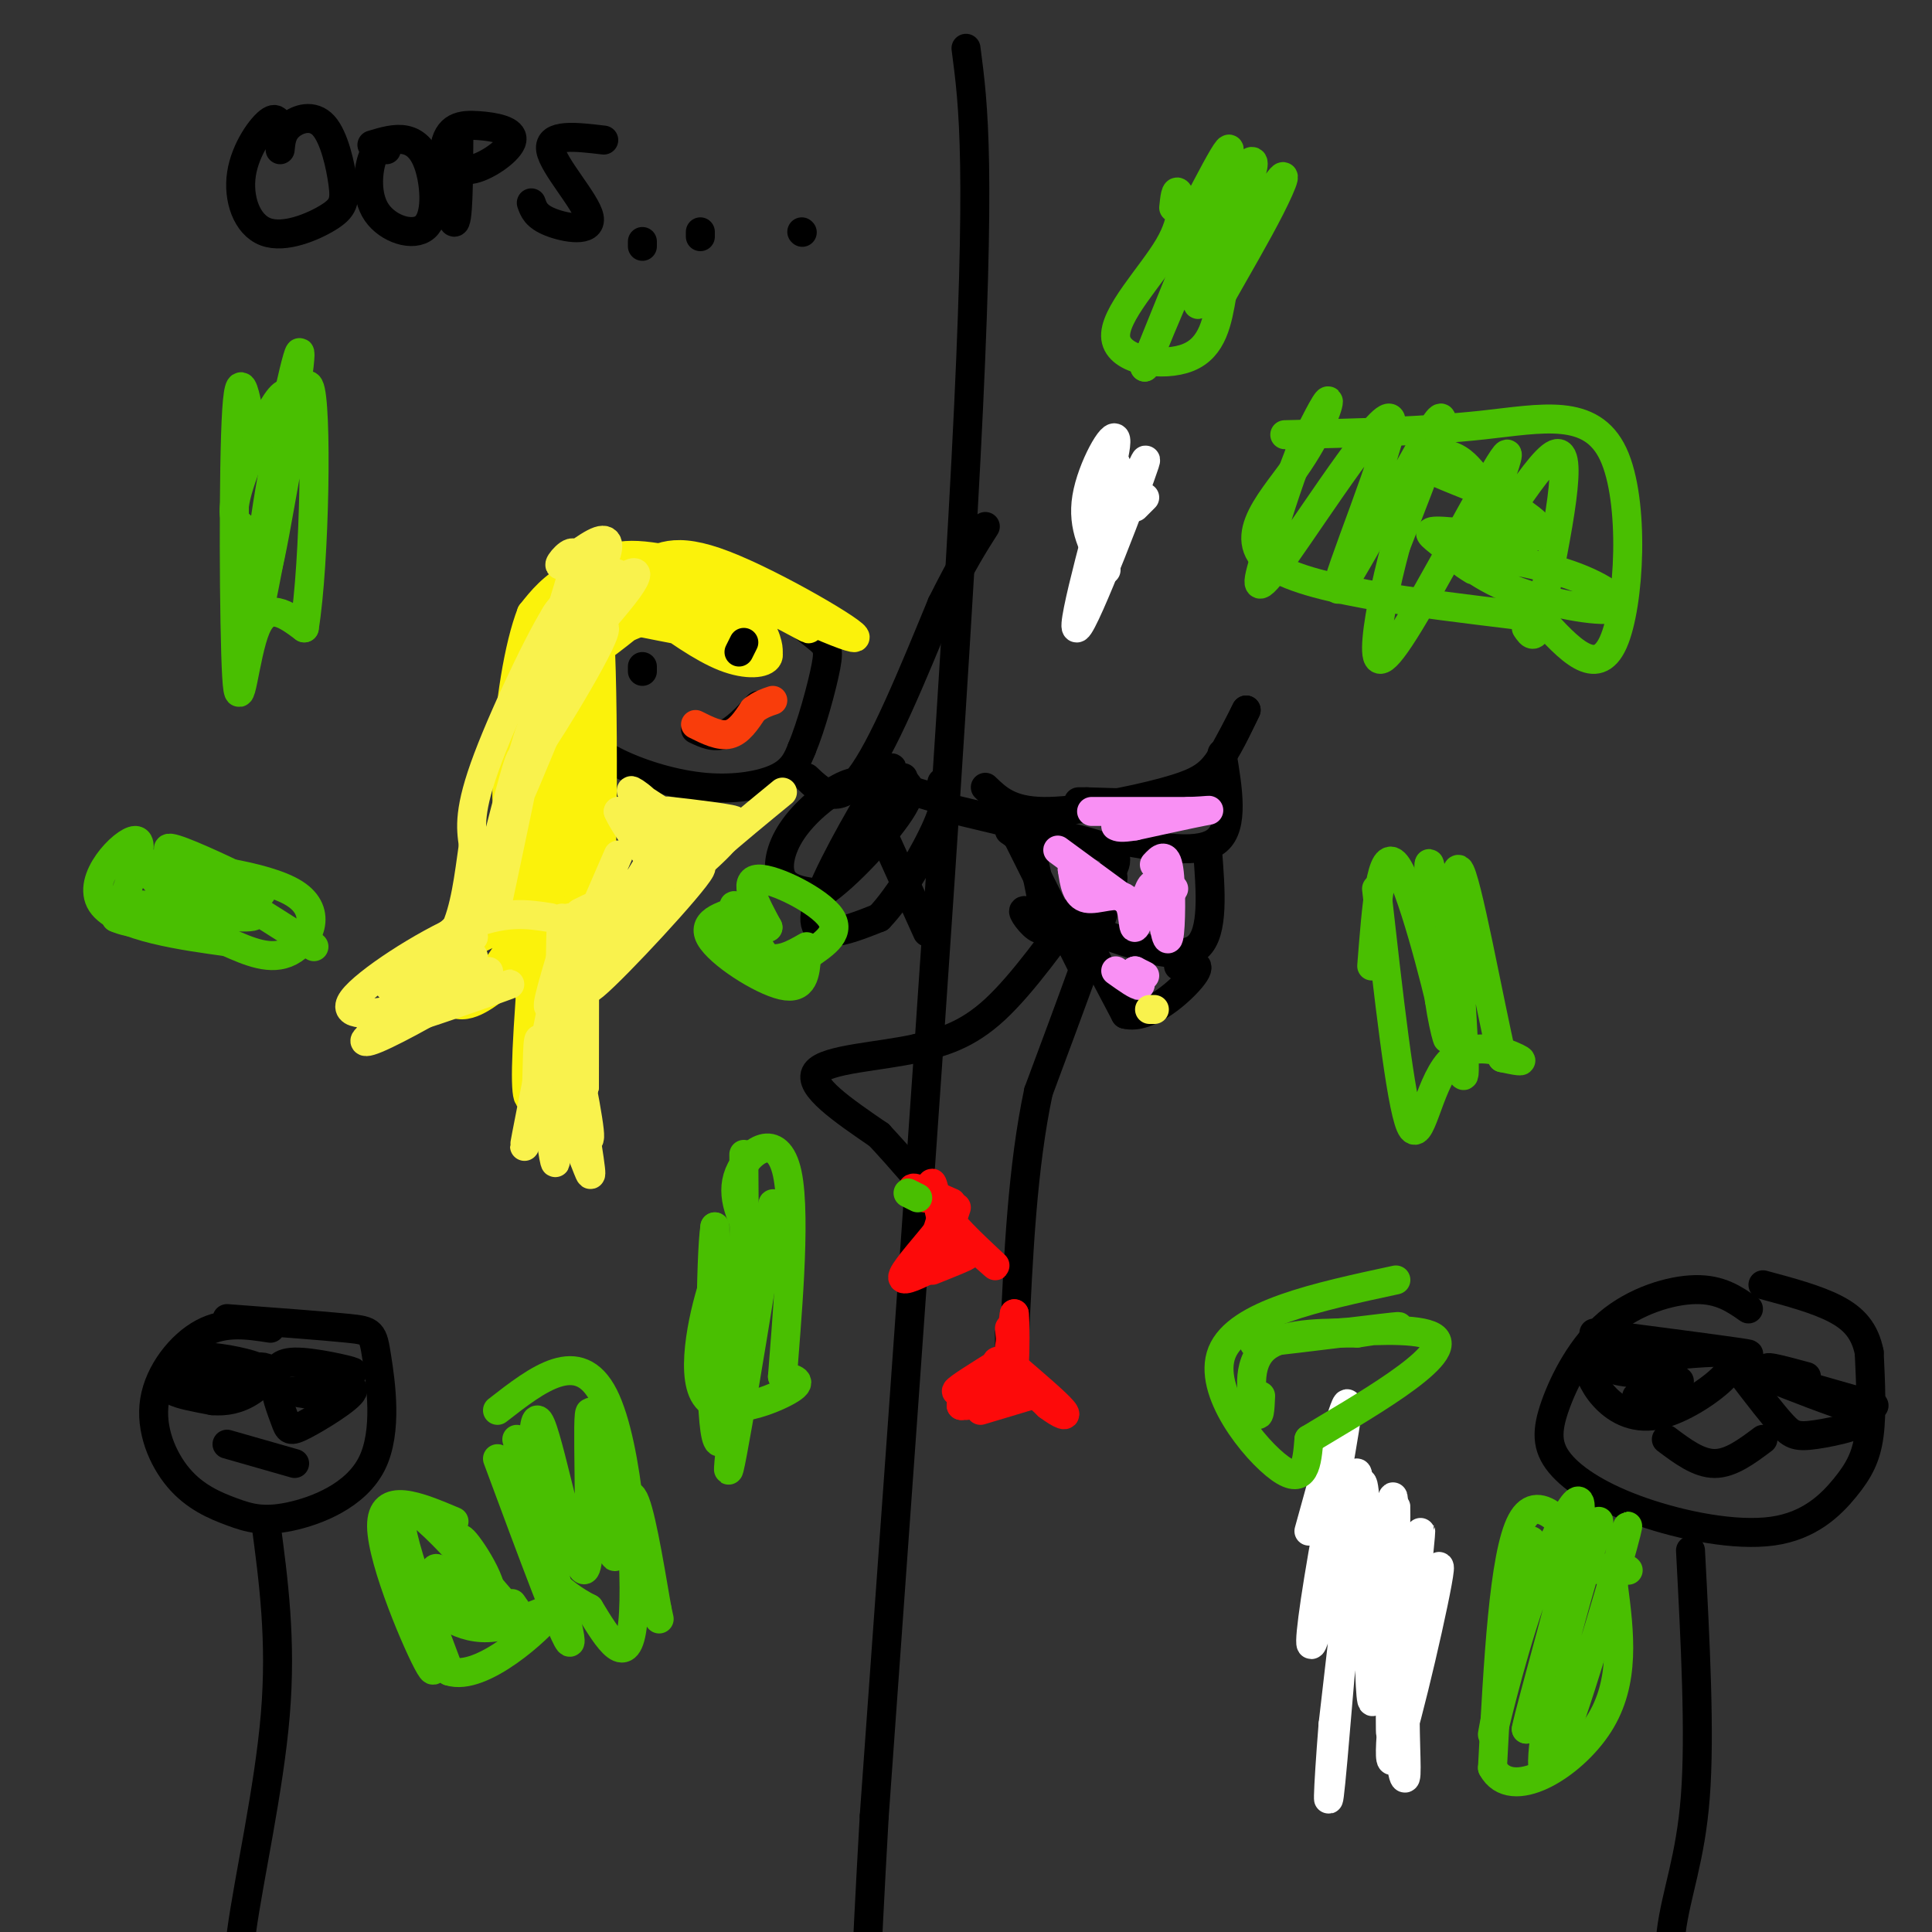 <svg viewBox='0 0 400 400' version='1.1' xmlns='http://www.w3.org/2000/svg' xmlns:xlink='http://www.w3.org/1999/xlink'><rect x="0" y="0" width="400" height="400" fill="#333333" stroke="none"/><g fill='none' stroke='rgb(0,0,0)' stroke-width='6' stroke-linecap='round' stroke-linejoin='round'><path d='M200,10c1.583,12.000 3.167,24.000 0,85c-3.167,61.000 -11.083,171.000 -19,281'/><path d='M181,376c-3.533,62.111 -2.867,76.889 -3,82c-0.133,5.111 -1.067,0.556 -2,-4'/><path d='M148,122c-0.848,-2.095 -1.696,-4.190 -6,-3c-4.304,1.190 -12.063,5.666 -16,8c-3.937,2.334 -4.051,2.528 -5,6c-0.949,3.472 -2.732,10.223 -2,15c0.732,4.777 3.980,7.579 9,10c5.020,2.421 11.813,4.459 18,5c6.187,0.541 11.768,-0.417 15,-2c3.232,-1.583 4.116,-3.792 5,-6'/><path d='M166,155c1.912,-4.501 4.193,-12.753 5,-17c0.807,-4.247 0.140,-4.490 -3,-7c-3.140,-2.510 -8.754,-7.289 -13,-9c-4.246,-1.711 -7.123,-0.356 -10,1'/><path d='M167,161c3.167,3.000 6.333,6.000 11,0c4.667,-6.000 10.833,-21.000 17,-36'/><path d='M195,125c4.333,-8.667 6.667,-12.333 9,-16'/><path d='M178,162c0.000,0.000 14.000,31.000 14,31'/><path d='M187,161c-2.000,0.167 -4.000,0.333 -3,1c1.000,0.667 5.000,1.833 9,3'/><path d='M195,167c0.000,0.000 25.000,6.000 25,6'/><path d='M220,173c6.689,1.600 10.911,2.600 11,5c0.089,2.400 -3.956,6.200 -8,10'/><path d='M223,188c-4.311,5.867 -11.089,15.533 -17,21c-5.911,5.467 -10.956,6.733 -16,8'/><path d='M190,217c-7.733,1.778 -19.067,2.222 -21,5c-1.933,2.778 5.533,7.889 13,13'/><path d='M182,235c4.500,4.833 9.250,10.417 14,16'/><path d='M225,189c3.333,-5.583 6.667,-11.167 5,-5c-1.667,6.167 -8.333,24.083 -15,42'/><path d='M215,226c-3.333,15.667 -4.167,33.833 -5,52'/><path d='M210,278c-1.000,8.333 -1.000,3.167 -1,-2'/></g>
<g fill='none' stroke='rgb(251,242,11)' stroke-width='6' stroke-linecap='round' stroke-linejoin='round'><path d='M124,125c-2.155,11.332 -4.309,22.663 -5,35c-0.691,12.337 0.083,25.678 1,16c0.917,-9.678 1.978,-42.375 2,-41c0.022,1.375 -0.994,36.821 -1,49c-0.006,12.179 0.997,1.089 2,-10'/><path d='M123,174c-0.018,-14.455 -1.063,-45.591 -1,-39c0.063,6.591 1.233,50.911 2,51c0.767,0.089 1.129,-44.053 0,-57c-1.129,-12.947 -3.751,5.301 -5,19c-1.249,13.699 -1.124,22.850 -1,32'/><path d='M118,180c-0.705,-4.494 -1.969,-31.730 0,-44c1.969,-12.270 7.170,-9.575 12,-10c4.830,-0.425 9.289,-3.970 7,-2c-2.289,1.970 -11.325,9.456 -14,11c-2.675,1.544 1.011,-2.854 9,-6c7.989,-3.146 20.283,-5.042 21,-5c0.717,0.042 -10.141,2.021 -21,4'/><path d='M132,128c-7.187,0.001 -14.655,-1.997 -9,-1c5.655,0.997 24.432,4.989 22,4c-2.432,-0.989 -26.074,-6.958 -28,-8c-1.926,-1.042 17.865,2.845 29,6c11.135,3.155 13.613,5.580 13,7c-0.613,1.420 -4.318,1.834 -9,0c-4.682,-1.834 -10.341,-5.917 -16,-10'/><path d='M134,126c-2.921,-2.842 -2.224,-4.947 -2,-7c0.224,-2.053 -0.025,-4.055 4,-3c4.025,1.055 12.323,5.169 17,9c4.677,3.831 5.733,7.381 6,9c0.267,1.619 -0.254,1.307 -4,-1c-3.746,-2.307 -10.715,-6.608 -12,-9c-1.285,-2.392 3.116,-2.875 9,-1c5.884,1.875 13.253,6.107 15,7c1.747,0.893 -2.126,-1.554 -6,-4'/><path d='M161,126c-5.145,-2.659 -15.009,-7.306 -10,-5c5.009,2.306 24.889,11.567 26,11c1.111,-0.567 -16.547,-10.960 -27,-15c-10.453,-4.040 -13.701,-1.726 -18,1c-4.299,2.726 -9.650,5.863 -15,9'/><path d='M117,127c-3.609,2.595 -5.131,4.582 -3,5c2.131,0.418 7.916,-0.733 12,-4c4.084,-3.267 6.466,-8.649 12,-10c5.534,-1.351 14.221,1.329 13,1c-1.221,-0.329 -12.349,-3.665 -19,-4c-6.651,-0.335 -8.826,2.333 -11,5'/><path d='M121,120c-4.588,3.803 -10.556,10.811 -5,11c5.556,0.189 22.638,-6.441 32,-6c9.362,0.441 11.004,7.953 8,7c-3.004,-0.953 -10.655,-10.372 -18,-14c-7.345,-3.628 -14.384,-1.465 -19,1c-4.616,2.465 -6.808,5.233 -9,8'/><path d='M110,127c-2.600,6.609 -4.600,19.133 -5,30c-0.400,10.867 0.800,20.078 3,13c2.200,-7.078 5.400,-30.444 7,-27c1.600,3.444 1.600,33.698 2,45c0.400,11.302 1.200,3.651 2,-4'/><path d='M119,184c-0.308,-9.589 -2.079,-31.560 -1,-46c1.079,-14.440 5.007,-21.347 4,-7c-1.007,14.347 -6.950,49.949 -10,56c-3.050,6.051 -3.206,-17.448 -2,-30c1.206,-12.552 3.773,-14.158 4,-8c0.227,6.158 -1.887,20.079 -4,34'/><path d='M110,183c-1.852,8.781 -4.481,13.735 -7,17c-2.519,3.265 -4.926,4.842 -7,4c-2.074,-0.842 -3.814,-4.102 -1,-7c2.814,-2.898 10.181,-5.434 14,-6c3.819,-0.566 4.091,0.838 5,-7c0.909,-7.838 2.454,-24.919 4,-42'/><path d='M118,142c-1.019,3.702 -5.566,33.956 -8,48c-2.434,14.044 -2.754,11.879 -5,13c-2.246,1.121 -6.416,5.527 -10,5c-3.584,-0.527 -6.580,-5.988 -2,-10c4.580,-4.012 16.737,-6.575 22,-17c5.263,-10.425 3.631,-28.713 2,-47'/><path d='M117,134c-1.904,13.185 -7.665,69.648 -8,87c-0.335,17.352 4.756,-4.405 4,-24c-0.756,-19.595 -7.359,-37.027 -8,-33c-0.641,4.027 4.679,29.514 10,55'/><path d='M115,219c-2.095,-1.833 -12.333,-33.917 -14,-41c-1.667,-7.083 5.238,10.833 10,20c4.762,9.167 7.381,9.583 10,10'/></g>
<g fill='none' stroke='rgb(0,0,0)' stroke-width='6' stroke-linecap='round' stroke-linejoin='round'><path d='M133,138c0.000,0.000 0.000,1.000 0,1'/><path d='M154,133c0.000,0.000 -1.000,2.000 -1,2'/><path d='M144,151c1.917,0.917 3.833,1.833 6,1c2.167,-0.833 4.583,-3.417 7,-6'/></g>
<g fill='none' stroke='rgb(249,61,11)' stroke-width='6' stroke-linecap='round' stroke-linejoin='round'><path d='M144,150c2.500,1.250 5.000,2.500 7,2c2.000,-0.500 3.500,-2.750 5,-5'/><path d='M156,147c1.500,-1.167 2.750,-1.583 4,-2'/></g>
<g fill='none' stroke='rgb(0,0,0)' stroke-width='6' stroke-linecap='round' stroke-linejoin='round'><path d='M283,320c0.000,0.000 1.000,3.000 1,3'/><path d='M204,163c2.536,2.452 5.071,4.905 12,5c6.929,0.095 18.250,-2.167 25,-4c6.750,-1.833 8.929,-3.238 11,-6c2.071,-2.762 4.036,-6.881 6,-11'/><path d='M258,147c-0.393,0.881 -4.375,8.583 -7,13c-2.625,4.417 -3.893,5.548 -8,6c-4.107,0.452 -11.054,0.226 -18,0'/><path d='M225,166c-3.000,0.000 -1.500,0.000 0,0'/><path d='M253,156c1.250,7.500 2.500,15.000 -1,18c-3.500,3.000 -11.750,1.500 -20,0'/><path d='M250,176c0.667,8.500 1.333,17.000 -2,20c-3.333,3.000 -10.667,0.500 -18,-2'/><path d='M230,194c-4.333,-0.667 -6.167,-1.333 -8,-2'/><path d='M215,190c-1.756,-1.067 -3.511,-2.133 -3,-1c0.511,1.133 3.289,4.467 4,3c0.711,-1.467 -0.644,-7.733 -2,-14'/><path d='M214,178c-1.167,-3.333 -3.083,-4.667 -5,-6'/><path d='M210,172c0.000,0.000 14.000,28.000 14,28'/><path d='M223,191c0.000,0.000 10.000,19.000 10,19'/><path d='M233,210c4.800,1.267 11.800,-5.067 14,-8c2.200,-2.933 -0.400,-2.467 -3,-2'/><path d='M58,29c-0.112,-2.556 -0.224,-5.112 -2,-4c-1.776,1.112 -5.216,5.893 -6,11c-0.784,5.107 1.090,10.539 5,12c3.910,1.461 9.857,-1.048 13,-3c3.143,-1.952 3.482,-3.348 3,-7c-0.482,-3.652 -1.784,-9.560 -4,-12c-2.216,-2.440 -5.348,-1.411 -7,0c-1.652,1.411 -1.826,3.206 -2,5'/><path d='M80,31c-1.094,-0.225 -2.187,-0.450 -3,2c-0.813,2.450 -1.345,7.576 1,11c2.345,3.424 7.567,5.144 10,3c2.433,-2.144 2.078,-8.154 1,-12c-1.078,-3.846 -2.879,-5.527 -5,-6c-2.121,-0.473 -4.560,0.264 -7,1'/><path d='M95,29c-0.055,8.722 -0.110,17.444 -1,17c-0.890,-0.444 -2.614,-10.053 -2,-15c0.614,-4.947 3.567,-5.233 7,-5c3.433,0.233 7.347,0.986 7,3c-0.347,2.014 -4.956,5.290 -8,6c-3.044,0.710 -4.522,-1.145 -6,-3'/><path d='M125,29c-5.768,-0.685 -11.536,-1.369 -11,2c0.536,3.369 7.375,10.792 8,14c0.625,3.208 -4.964,2.202 -8,1c-3.036,-1.202 -3.518,-2.601 -4,-4'/><path d='M133,51c0.000,0.000 0.000,-1.000 0,-1'/><path d='M145,49c0.000,0.000 0.000,-1.000 0,-1'/><path d='M166,48c0.000,0.000 0.100,0.100 0.1,0.1'/></g>
<g fill='none' stroke='rgb(253,10,10)' stroke-width='6' stroke-linecap='round' stroke-linejoin='round'><path d='M198,250c0.000,0.000 -1.000,3.000 -1,3'/><path d='M197,253c2.244,2.822 8.356,8.378 9,9c0.644,0.622 -4.178,-3.689 -9,-8'/><path d='M197,254c-1.800,-1.822 -1.800,-2.378 -2,-2c-0.200,0.378 -0.600,1.689 -1,3'/><path d='M194,255c-1.933,2.511 -6.267,7.289 -7,9c-0.733,1.711 2.133,0.356 5,-1'/><path d='M192,263c1.500,-2.167 2.750,-7.083 4,-12'/><path d='M207,282c-4.417,2.750 -8.833,5.500 -9,6c-0.167,0.500 3.917,-1.250 8,-3'/><path d='M206,285c1.022,-1.533 -0.422,-3.867 1,-3c1.422,0.867 5.711,4.933 10,9'/><path d='M217,291c2.667,2.022 4.333,2.578 3,1c-1.333,-1.578 -5.667,-5.289 -10,-9'/><path d='M209,279c0.000,0.000 1.000,-7.000 1,-7'/><path d='M210,272c0.200,1.444 0.200,8.556 0,10c-0.200,1.444 -0.600,-2.778 -1,-7'/><path d='M197,249c-3.702,-1.631 -7.405,-3.262 -8,-3c-0.595,0.262 1.917,2.417 3,2c1.083,-0.417 0.738,-3.405 1,-3c0.262,0.405 1.131,4.202 2,8'/><path d='M209,288c0.000,0.000 -10.000,3.000 -10,3'/><path d='M199,291c0.000,0.200 5.000,-0.800 6,-1c1.000,-0.200 -2.000,0.400 -5,1'/><path d='M204,289c0.000,0.000 6.000,-1.000 6,-1'/><path d='M203,292c0.000,0.000 10.000,-3.000 10,-3'/><path d='M193,263c3.750,-1.500 7.500,-3.000 7,-3c-0.500,0.000 -5.250,1.500 -10,3'/><path d='M190,263c-1.833,0.667 -1.417,0.833 -1,1'/></g>
<g fill='none' stroke='rgb(249,144,244)' stroke-width='6' stroke-linecap='round' stroke-linejoin='round'><path d='M229,103c0.000,0.000 0.000,5.000 0,5'/><path d='M226,168c0.000,0.000 20.000,0.000 20,0'/><path d='M246,168c4.400,-0.133 5.400,-0.467 3,0c-2.400,0.467 -8.200,1.733 -14,3'/><path d='M235,171c-3.000,0.500 -3.500,0.250 -4,0'/><path d='M239,179c1.222,-1.311 2.444,-2.622 3,1c0.556,3.622 0.444,12.178 0,14c-0.444,1.822 -1.222,-3.089 -2,-8'/><path d='M240,186c-0.581,-2.279 -1.034,-3.975 -2,-2c-0.966,1.975 -2.444,7.622 -3,8c-0.556,0.378 -0.188,-4.514 -2,-6c-1.812,-1.486 -5.803,0.432 -8,0c-2.197,-0.432 -2.598,-3.216 -3,-6'/><path d='M222,180c2.464,0.869 10.125,6.042 9,5c-1.125,-1.042 -11.036,-8.298 -12,-9c-0.964,-0.702 7.018,5.149 15,11'/><path d='M234,187c3.533,2.111 4.867,1.889 6,1c1.133,-0.889 2.067,-2.444 3,-4'/><path d='M237,202c0.000,0.000 -2.000,-1.000 -2,-1'/><path d='M235,201c0.133,0.644 1.467,2.756 1,3c-0.467,0.244 -2.733,-1.378 -5,-3'/></g>
<g fill='none' stroke='rgb(0,0,0)' stroke-width='6' stroke-linecap='round' stroke-linejoin='round'><path d='M183,164c1.470,-3.726 2.940,-7.452 0,-3c-2.940,4.452 -10.292,17.083 -13,24c-2.708,6.917 -0.774,8.119 2,8c2.774,-0.119 6.387,-1.560 10,-3'/><path d='M182,190c4.178,-4.289 9.622,-13.511 12,-19c2.378,-5.489 1.689,-7.244 1,-9'/><path d='M181,162c-1.935,-0.315 -3.869,-0.631 -7,1c-3.131,1.631 -7.458,5.208 -10,9c-2.542,3.792 -3.298,7.798 -2,10c1.298,2.202 4.649,2.601 8,3'/><path d='M170,185c5.156,-3.267 14.044,-12.933 17,-18c2.956,-5.067 -0.022,-5.533 -3,-6'/></g>
<g fill='none' stroke='rgb(249,242,77)' stroke-width='6' stroke-linecap='round' stroke-linejoin='round'><path d='M239,209c0.000,0.000 -1.000,0.000 -1,0'/><path d='M128,177c-6.167,14.250 -12.333,28.500 -14,31c-1.667,2.500 1.167,-6.750 4,-16'/><path d='M118,190c-3.917,19.417 -7.833,38.833 -9,45c-1.167,6.167 0.417,-0.917 2,-8'/><path d='M111,227c0.319,-5.349 0.116,-14.722 1,-11c0.884,3.722 2.853,20.541 3,24c0.147,3.459 -1.530,-6.440 -1,-9c0.530,-2.560 3.265,2.220 6,7'/><path d='M120,238c1.700,3.453 2.951,8.585 2,2c-0.951,-6.585 -4.102,-24.888 -4,-26c0.102,-1.112 3.458,14.968 4,20c0.542,5.032 -1.729,-0.984 -4,-7'/><path d='M118,227c-0.714,-7.940 -0.500,-24.292 0,-22c0.500,2.292 1.286,23.226 1,26c-0.286,2.774 -1.643,-12.613 -3,-28'/><path d='M114,190c-4.804,-0.768 -9.607,-1.536 -18,2c-8.393,3.536 -20.375,11.375 -23,15c-2.625,3.625 4.107,3.036 9,2c4.893,-1.036 7.946,-2.518 11,-4'/><path d='M93,205c4.917,-2.134 11.710,-5.469 6,-3c-5.710,2.469 -23.922,10.742 -22,11c1.922,0.258 23.978,-7.498 28,-9c4.022,-1.502 -9.989,3.249 -24,8'/><path d='M81,212c-5.547,2.526 -7.415,4.842 -3,3c4.415,-1.842 15.112,-7.842 18,-10c2.888,-2.158 -2.032,-0.474 -3,-1c-0.968,-0.526 2.016,-3.263 5,-6'/><path d='M103,187c3.036,-14.298 6.071,-28.595 7,-34c0.929,-5.405 -0.250,-1.917 -2,4c-1.750,5.917 -4.071,14.262 -3,13c1.071,-1.262 5.536,-12.131 10,-23'/><path d='M115,147c3.081,-7.003 5.785,-13.011 3,-8c-2.785,5.011 -11.057,21.041 -9,19c2.057,-2.041 14.445,-22.155 16,-27c1.555,-4.845 -7.722,5.577 -17,16'/><path d='M108,147c2.556,-3.062 17.446,-18.717 22,-25c4.554,-6.283 -1.229,-3.195 -7,3c-5.771,6.195 -11.530,15.497 -12,18c-0.470,2.503 4.348,-1.793 9,-8c4.652,-6.207 9.137,-14.325 8,-16c-1.137,-1.675 -7.896,3.093 -11,6c-3.104,2.907 -2.552,3.954 -2,5'/><path d='M115,130c1.582,-1.475 6.537,-7.663 9,-12c2.463,-4.337 2.433,-6.822 0,-6c-2.433,0.822 -7.271,4.952 -8,5c-0.729,0.048 2.649,-3.986 3,-2c0.351,1.986 -2.324,9.993 -5,18'/><path d='M114,133c-1.411,5.656 -2.440,10.794 -1,7c1.440,-3.794 5.349,-16.522 3,-14c-2.349,2.522 -10.957,20.292 -15,31c-4.043,10.708 -3.522,14.354 -3,18'/><path d='M98,175c-0.911,6.400 -1.689,13.400 -4,18c-2.311,4.600 -6.156,6.800 -10,9'/><path d='M84,202c-2.797,2.164 -4.791,3.075 -2,2c2.791,-1.075 10.367,-4.136 9,-4c-1.367,0.136 -11.676,3.467 -12,3c-0.324,-0.467 9.338,-4.734 19,-9'/><path d='M98,194c-0.190,-0.512 -10.164,2.708 -11,3c-0.836,0.292 7.467,-2.344 13,-12c5.533,-9.656 8.295,-26.330 8,-28c-0.295,-1.670 -3.648,11.665 -7,25'/><path d='M101,182c-1.800,5.356 -2.800,6.244 -3,6c-0.200,-0.244 0.400,-1.622 1,-3'/><path d='M116,200c0.113,-7.827 0.226,-15.655 1,-4c0.774,11.655 2.208,42.792 3,42c0.792,-0.792 0.940,-33.512 1,-41c0.060,-7.488 0.030,10.256 0,28'/><path d='M121,225c-0.405,0.274 -1.417,-13.042 -2,-13c-0.583,0.042 -0.738,13.440 -1,18c-0.262,4.560 -0.631,0.280 -1,-4'/><path d='M162,164c-9.792,8.042 -19.583,16.083 -28,25c-8.417,8.917 -15.458,18.708 -11,15c4.458,-3.708 20.417,-20.917 22,-24c1.583,-3.083 -11.208,7.958 -24,19'/><path d='M121,199c2.068,-1.769 19.236,-15.692 26,-22c6.764,-6.308 3.122,-5.000 -4,-1c-7.122,4.000 -17.725,10.692 -18,11c-0.275,0.308 9.779,-5.769 12,-10c2.221,-4.231 -3.389,-6.615 -9,-9'/><path d='M128,168c0.782,2.088 7.237,11.808 10,13c2.763,1.192 1.833,-6.144 -1,-11c-2.833,-4.856 -7.571,-7.230 -6,-6c1.571,1.230 9.449,6.066 12,8c2.551,1.934 -0.224,0.967 -3,0'/><path d='M140,172c-3.431,-0.488 -10.507,-1.708 -7,-2c3.507,-0.292 17.598,0.344 19,0c1.402,-0.344 -9.885,-1.670 -13,-2c-3.115,-0.330 1.943,0.335 7,1'/><path d='M146,169c-2.356,-0.049 -11.745,-0.673 -13,-1c-1.255,-0.327 5.624,-0.357 3,7c-2.624,7.357 -14.750,22.102 -19,27c-4.250,4.898 -0.625,-0.051 3,-5'/><path d='M120,197c1.800,-2.822 4.800,-7.378 5,-9c0.200,-1.622 -2.400,-0.311 -5,1'/></g>
<g fill='none' stroke='rgb(255,255,255)' stroke-width='6' stroke-linecap='round' stroke-linejoin='round'><path d='M229,118c-2.512,-4.405 -5.024,-8.810 -4,-15c1.024,-6.190 5.583,-14.167 6,-12c0.417,2.167 -3.310,14.476 -4,17c-0.690,2.524 1.655,-4.738 4,-12'/><path d='M231,96c-2.191,8.252 -9.670,34.882 -8,34c1.670,-0.882 12.488,-29.276 14,-34c1.512,-4.724 -6.282,14.222 -9,19c-2.718,4.778 -0.359,-4.611 2,-14'/><path d='M230,101c0.500,-2.500 0.750,-1.750 1,-1'/><path d='M235,105c0.000,0.000 2.000,-2.000 2,-2'/><path d='M271,317c3.989,-14.463 7.978,-28.925 8,-26c0.022,2.925 -3.922,23.238 -6,36c-2.078,12.762 -2.290,17.974 0,9c2.290,-8.974 7.083,-32.136 8,-31c0.917,1.136 -2.041,26.568 -5,52'/><path d='M276,357c-1.122,14.003 -1.428,23.009 0,7c1.428,-16.009 4.589,-57.033 6,-57c1.411,0.033 1.072,41.124 2,45c0.928,3.876 3.122,-29.464 4,-39c0.878,-9.536 0.439,4.732 0,19'/><path d='M288,332c-0.085,12.092 -0.296,32.823 0,25c0.296,-7.823 1.100,-44.200 1,-45c-0.100,-0.800 -1.104,33.977 0,37c1.104,3.023 4.315,-25.708 5,-31c0.685,-5.292 -1.158,12.854 -3,31'/><path d='M291,349c-0.311,9.526 0.411,17.843 0,19c-0.411,1.157 -1.956,-4.844 0,-17c1.956,-12.156 7.411,-30.465 7,-26c-0.411,4.465 -6.689,31.704 -9,38c-2.311,6.296 -0.656,-8.352 1,-23'/></g>
<g fill='none' stroke='rgb(0,0,0)' stroke-width='6' stroke-linecap='round' stroke-linejoin='round'><path d='M362,271c-2.929,-2.047 -5.858,-4.093 -11,-4c-5.142,0.093 -12.496,2.327 -18,7c-5.504,4.673 -9.159,11.786 -11,17c-1.841,5.214 -1.869,8.529 1,12c2.869,3.471 8.636,7.099 17,10c8.364,2.901 19.324,5.077 27,4c7.676,-1.077 12.067,-5.405 15,-9c2.933,-3.595 4.410,-6.456 5,-11c0.590,-4.544 0.295,-10.772 0,-17'/><path d='M387,280c-0.889,-4.422 -3.111,-6.978 -7,-9c-3.889,-2.022 -9.444,-3.511 -15,-5'/><path d='M350,321c1.000,19.006 2.000,38.012 1,51c-1.000,12.988 -4.000,19.958 -5,28c-1.000,8.042 0.000,17.155 1,21c1.000,3.845 2.000,2.423 3,1'/><path d='M330,276c12.750,1.667 25.500,3.333 30,4c4.500,0.667 0.750,0.333 -3,0'/><path d='M328,281c0.863,2.720 1.726,5.440 4,8c2.274,2.560 5.958,4.958 11,4c5.042,-0.958 11.440,-5.274 14,-8c2.560,-2.726 1.280,-3.863 0,-5'/><path d='M357,280c-6.121,-0.219 -21.424,1.735 -23,3c-1.576,1.265 10.576,1.841 11,1c0.424,-0.841 -10.879,-3.097 -13,-3c-2.121,0.097 4.939,2.549 12,5'/><path d='M344,286c3.071,0.607 4.750,-0.375 3,0c-1.750,0.375 -6.929,2.107 -8,3c-1.071,0.893 1.964,0.946 5,1'/><path d='M360,283c0.000,0.000 28.000,8.000 28,8'/><path d='M361,285c3.000,3.917 6.000,7.833 8,10c2.000,2.167 3.000,2.583 7,2c4.000,-0.583 11.000,-2.167 11,-4c0.000,-1.833 -7.000,-3.917 -14,-6'/><path d='M373,287c-4.982,-1.860 -10.439,-3.509 -7,-2c3.439,1.509 15.772,6.175 16,6c0.228,-0.175 -11.649,-5.193 -15,-7c-3.351,-1.807 1.825,-0.404 7,1'/><path d='M345,298c3.333,2.500 6.667,5.000 10,5c3.333,0.000 6.667,-2.500 10,-5'/><path d='M56,275c-4.706,-0.729 -9.412,-1.458 -14,1c-4.588,2.458 -9.059,8.102 -10,14c-0.941,5.898 1.646,12.050 5,16c3.354,3.950 7.473,5.697 11,7c3.527,1.303 6.462,2.161 12,1c5.538,-1.161 13.680,-4.342 17,-11c3.320,-6.658 1.817,-16.792 1,-22c-0.817,-5.208 -0.948,-5.488 -6,-6c-5.052,-0.512 -15.026,-1.256 -25,-2'/><path d='M55,315c1.644,12.289 3.289,24.578 2,40c-1.289,15.422 -5.511,33.978 -7,45c-1.489,11.022 -0.244,14.511 1,18'/><path d='M39,281c7.032,1.172 14.064,2.344 14,2c-0.064,-0.344 -7.223,-2.206 -11,-2c-3.777,0.206 -4.171,2.478 -5,4c-0.829,1.522 -2.094,2.292 -1,3c1.094,0.708 4.547,1.354 8,2'/><path d='M44,290c2.663,0.220 5.322,-0.230 8,-2c2.678,-1.770 5.375,-4.861 2,-5c-3.375,-0.139 -12.821,2.675 -16,4c-3.179,1.325 -0.089,1.163 3,1'/><path d='M41,288c1.000,0.167 2.000,0.083 3,0'/><path d='M61,282c6.311,1.156 12.622,2.311 12,2c-0.622,-0.311 -8.178,-2.089 -12,-2c-3.822,0.089 -3.911,2.044 -4,4'/><path d='M57,286c-0.220,2.258 1.230,5.904 2,8c0.770,2.096 0.861,2.641 4,1c3.139,-1.641 9.325,-5.469 10,-7c0.675,-1.531 -4.163,-0.766 -9,0'/><path d='M64,288c-0.298,0.012 3.458,0.042 3,0c-0.458,-0.042 -5.131,-0.155 -6,0c-0.869,0.155 2.065,0.577 5,1'/><path d='M47,299c0.000,0.000 14.000,4.000 14,4'/></g>
<g fill='none' stroke='rgb(73,191,1)' stroke-width='6' stroke-linecap='round' stroke-linejoin='round'><path d='M188,247c0.000,0.000 2.000,1.000 2,1'/><path d='M266,90c14.363,-0.333 28.726,-0.667 41,-2c12.274,-1.333 22.458,-3.667 27,6c4.542,9.667 3.440,31.333 0,39c-3.440,7.667 -9.220,1.333 -15,-5'/><path d='M319,128c-14.601,-2.024 -43.604,-4.584 -54,-10c-10.396,-5.416 -2.183,-13.689 3,-21c5.183,-7.311 7.338,-13.660 7,-14c-0.338,-0.340 -3.169,5.330 -6,11'/><path d='M269,94c-2.326,5.806 -5.141,14.821 -7,21c-1.859,6.179 -2.760,9.523 4,0c6.760,-9.523 21.183,-31.913 22,-28c0.817,3.913 -11.972,34.131 -11,35c0.972,0.869 15.706,-27.609 20,-34c4.294,-6.391 -1.853,9.304 -8,25'/><path d='M289,113c-2.270,8.384 -3.943,16.843 -4,21c-0.057,4.157 1.504,4.012 8,-7c6.496,-11.012 17.927,-32.890 19,-33c1.073,-0.110 -8.211,21.547 -7,22c1.211,0.453 12.917,-20.299 17,-22c4.083,-1.701 0.541,15.650 -3,33'/><path d='M319,127c-1.000,6.000 -2.000,4.500 -3,3'/><path d='M103,302c7.167,19.333 14.333,38.667 15,38c0.667,-0.667 -5.167,-21.333 -11,-42'/><path d='M103,292c8.422,-6.556 16.844,-13.111 22,-3c5.156,10.111 7.044,36.889 6,47c-1.044,10.111 -5.022,3.556 -9,-3'/><path d='M122,333c-3.045,-1.518 -6.158,-3.812 -8,-6c-1.842,-2.188 -2.413,-4.268 -3,-13c-0.587,-8.732 -1.189,-24.114 1,-19c2.189,5.114 7.168,30.725 9,30c1.832,-0.725 0.516,-27.785 1,-32c0.484,-4.215 2.769,14.417 4,23c1.231,8.583 1.408,7.119 2,3c0.592,-4.119 1.598,-10.891 3,-9c1.402,1.891 3.201,12.446 5,23'/><path d='M136,333c0.833,3.833 0.417,1.917 0,0'/><path d='M106,332c3.178,4.578 6.356,9.156 1,3c-5.356,-6.156 -19.244,-23.044 -23,-23c-3.756,0.044 2.622,17.022 9,34'/><path d='M93,346c6.710,2.252 18.984,-9.118 21,-12c2.016,-2.882 -6.226,2.724 -13,3c-6.774,0.276 -12.078,-4.778 -11,-6c1.078,-1.222 8.539,1.389 16,4'/><path d='M106,335c-2.477,-1.445 -16.671,-7.058 -18,-7c-1.329,0.058 10.206,5.785 13,4c2.794,-1.785 -3.155,-11.083 -5,-13c-1.845,-1.917 0.413,3.548 0,7c-0.413,3.452 -3.496,4.891 -5,4c-1.504,-0.891 -1.430,-4.112 -1,-5c0.430,-0.888 1.215,0.556 2,2'/><path d='M94,315c-7.537,-3.180 -15.075,-6.360 -15,1c0.075,7.360 7.762,25.262 10,29c2.238,3.738 -0.974,-6.686 -2,-9c-1.026,-2.314 0.136,3.482 1,5c0.864,1.518 1.432,-1.241 2,-4'/><path d='M90,337c0.333,-1.333 0.167,-2.667 0,-4'/><path d='M337,325c0.000,0.000 0.100,0.100 0.1,0.1'/><path d='M155,188c-4.933,1.289 -9.867,2.578 -8,6c1.867,3.422 10.533,8.978 15,10c4.467,1.022 4.733,-2.489 5,-6'/><path d='M167,198c2.821,-2.143 7.375,-4.500 5,-8c-2.375,-3.500 -11.679,-8.143 -15,-8c-3.321,0.143 -0.661,5.071 2,10'/><path d='M159,192c-1.966,-0.357 -7.880,-6.250 -7,-4c0.880,2.250 8.556,12.644 9,14c0.444,1.356 -6.342,-6.327 -8,-8c-1.658,-1.673 1.812,2.665 5,4c3.188,1.335 6.094,-0.332 9,-2'/><path d='M331,325c-6.167,-8.417 -12.333,-16.833 -16,-10c-3.667,6.833 -4.833,28.917 -6,51'/><path d='M309,366c3.822,7.222 16.378,-0.222 22,-9c5.622,-8.778 4.311,-18.889 3,-29'/><path d='M334,328c1.715,-9.050 4.504,-17.176 2,-8c-2.504,9.176 -10.300,35.656 -14,44c-3.700,8.344 -3.304,-1.446 0,-16c3.304,-14.554 9.515,-33.873 9,-33c-0.515,0.873 -7.758,21.936 -15,43'/><path d='M316,358c0.624,-3.769 9.683,-34.691 11,-44c1.317,-9.309 -5.107,2.994 -10,17c-4.893,14.006 -8.255,29.716 -8,28c0.255,-1.716 4.128,-20.858 8,-40'/><path d='M289,265c-16.400,3.533 -32.800,7.067 -36,15c-3.200,7.933 6.800,20.267 12,24c5.200,3.733 5.600,-1.133 6,-6'/><path d='M271,298c9.490,-5.796 30.214,-17.285 26,-21c-4.214,-3.715 -33.365,0.346 -37,1c-3.635,0.654 18.247,-2.099 26,-3c7.753,-0.901 1.376,0.049 -5,1'/><path d='M281,276c-4.940,0.024 -14.792,-0.417 -19,3c-4.208,3.417 -2.774,10.690 -2,13c0.774,2.310 0.887,-0.345 1,-3'/><path d='M53,95c-1.631,-10.744 -3.262,-21.488 -4,-10c-0.738,11.488 -0.583,45.208 0,55c0.583,9.792 1.595,-4.345 4,-10c2.405,-5.655 6.202,-2.827 10,0'/><path d='M63,130c2.209,-13.403 2.730,-46.909 1,-50c-1.730,-3.091 -5.711,24.233 -8,35c-2.289,10.767 -2.885,4.976 -1,-8c1.885,-12.976 6.253,-33.136 7,-34c0.747,-0.864 -2.126,17.568 -5,36'/><path d='M57,109c-1.976,11.675 -4.416,22.861 -3,15c1.416,-7.861 6.689,-34.770 6,-41c-0.689,-6.230 -7.340,8.220 -10,16c-2.660,7.780 -1.330,8.890 0,10'/><path d='M243,43c0.207,-1.990 0.415,-3.981 1,-3c0.585,0.981 1.549,4.933 -2,11c-3.549,6.067 -11.609,14.249 -11,19c0.609,4.751 9.888,6.072 15,4c5.112,-2.072 6.056,-7.536 7,-13'/><path d='M253,61c3.050,-5.411 7.176,-12.440 10,-18c2.824,-5.560 4.348,-9.653 0,-3c-4.348,6.653 -14.568,24.051 -15,23c-0.432,-1.051 8.922,-20.552 11,-27c2.078,-6.448 -3.121,0.158 -8,9c-4.879,8.842 -9.440,19.921 -14,31'/><path d='M237,76c2.133,-5.667 14.467,-35.333 17,-43c2.533,-7.667 -4.733,6.667 -12,21'/><path d='M285,184c2.488,22.149 4.976,44.298 7,49c2.024,4.702 3.583,-8.042 8,-13c4.417,-4.958 11.690,-2.131 14,-1c2.310,1.131 -0.345,0.565 -3,0'/><path d='M311,219c-2.573,-10.918 -7.504,-38.213 -9,-39c-1.496,-0.787 0.444,24.933 1,36c0.556,11.067 -0.274,7.479 -2,-4c-1.726,-11.479 -4.350,-30.851 -5,-33c-0.650,-2.149 0.675,12.926 2,28'/><path d='M298,207c1.071,7.393 2.750,11.875 1,4c-1.750,-7.875 -6.929,-28.107 -10,-32c-3.071,-3.893 -4.036,8.554 -5,21'/><path d='M37,180c-4.274,-0.732 -8.548,-1.464 -3,-1c5.548,0.464 20.917,2.125 27,6c6.083,3.875 2.881,9.964 -1,12c-3.881,2.036 -8.440,0.018 -13,-2'/><path d='M47,195c-8.357,-1.155 -22.750,-3.042 -26,-8c-3.250,-4.958 4.643,-12.988 7,-13c2.357,-0.012 -0.821,7.994 -4,16'/><path d='M24,190c5.721,2.683 22.022,1.390 20,0c-2.022,-1.390 -22.367,-2.878 -22,-3c0.367,-0.122 21.445,1.121 28,2c6.555,0.879 -1.413,1.394 -7,0c-5.587,-1.394 -8.794,-4.697 -12,-8'/><path d='M31,181c3.451,-0.061 18.080,3.788 22,4c3.920,0.212 -2.868,-3.212 -9,-6c-6.132,-2.788 -11.609,-4.939 -8,-2c3.609,2.939 16.305,10.970 29,19'/><path d='M151,265c-0.530,-2.726 -1.060,-5.452 -3,0c-1.940,5.452 -5.292,19.083 -2,24c3.292,4.917 13.226,1.119 17,-1c3.774,-2.119 1.387,-2.560 -1,-3'/><path d='M162,285c0.702,-9.798 2.958,-32.792 1,-42c-1.958,-9.208 -8.131,-4.631 -10,0c-1.869,4.631 0.565,9.315 3,14'/><path d='M156,257c-1.329,16.683 -6.150,51.389 -5,47c1.150,-4.389 8.271,-47.874 9,-54c0.729,-6.126 -4.935,25.107 -8,32c-3.065,6.893 -3.533,-10.553 -4,-28'/><path d='M148,254c-0.905,5.702 -1.167,33.958 0,42c1.167,8.042 3.762,-4.131 5,-17c1.238,-12.869 1.119,-26.435 1,-40'/><path d='M305,118c-2.384,-1.493 -4.769,-2.987 -1,-3c3.769,-0.013 13.691,1.454 21,4c7.309,2.546 12.005,6.169 9,7c-3.005,0.831 -13.711,-1.131 -21,-4c-7.289,-2.869 -11.160,-6.645 -14,-9c-2.840,-2.355 -4.649,-3.288 0,-3c4.649,0.288 15.757,1.797 19,1c3.243,-0.797 -1.378,-3.898 -6,-7'/><path d='M312,104c-5.226,-2.726 -15.292,-6.042 -18,-8c-2.708,-1.958 1.940,-2.560 5,-2c3.060,0.560 4.530,2.280 6,4'/></g>
</svg>